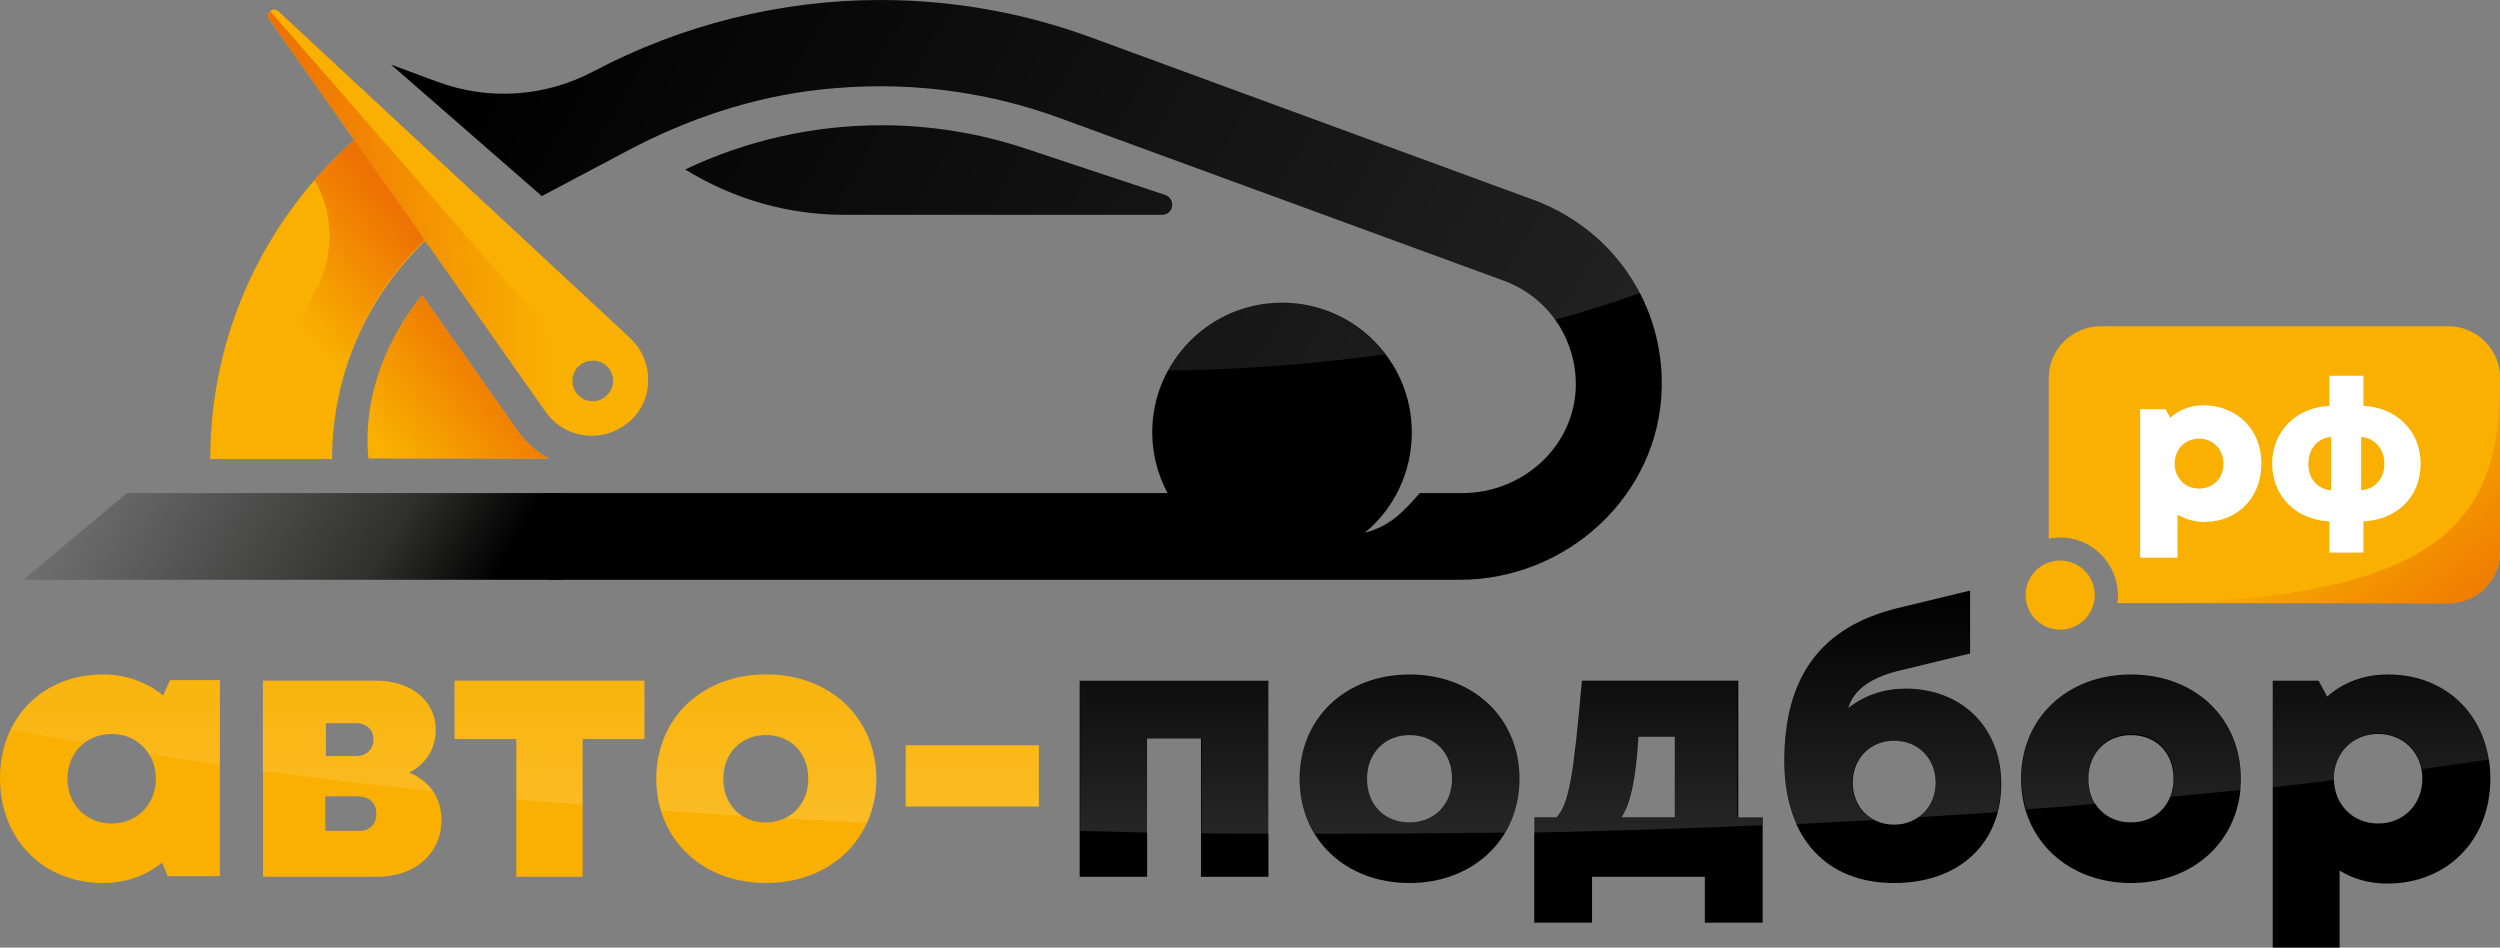 <?xml version="1.0" encoding="utf-8"?>
<!-- Generator: Adobe Illustrator 24.3.0, SVG Export Plug-In . SVG Version: 6.00 Build 0)  -->
<svg version="1.1" id="Слой_1" xmlns="http://www.w3.org/2000/svg" xmlns:xlink="http://www.w3.org/1999/xlink" x="0px" y="0px"
	 width="441.1px" height="167.2px" viewBox="0 0 441.1 167.2" style="enable-background:new 0 0 441.1 167.2;" xml:space="preserve"
	>
<rect x="0" y="0" width="441.1" height="167.2" fill="#808080" stroke="none"/>
<style type="text/css">
	.st0{fill:url(#SVGID_1_);}
	.st1{fill:#F9B000;}
	.st2{fill:url(#SVGID_2_);}
	.st3{fill:url(#SVGID_3_);}
	.st4{opacity:0.13;fill:url(#SVGID_4_);}
	.st5{fill:#FFFFFF;}
	.st6{fill:url(#SVGID_5_);}
	.st7{opacity:0.15;fill:url(#SVGID_6_);}
	.st8{fill:url(#SVGID_7_);}
</style>
<path d="M271.2,35.5L192.5,6.6C180.5,2.2,168,0,155.3,0c-17.6,0-35.1,4.4-50.6,12.6c-8.5,4.5-18.5,5.2-27.6,1.8l-8.1-3l26.6,23.2
	l14.9-7.9c10.7-5.7,22.3-9.6,34.3-10.9c14.5-1.6,28.8,0.1,42.4,5.1l78.6,28.8c7.8,3.1,12.7,10.8,12.2,19.3c-0.7,10.3-9.7,18-20,18
	h-7.5c-3,3.4-5.2,5.8-9.7,7c5.1-4.2,8.3-10.6,8.3-17.7c0-12.7-10.3-22.9-22.9-22.9c-12.7,0-22.9,10.3-22.9,22.9
	c0,3.9,1,7.5,2.7,10.7H96.6v15.3h160.9c19,0,35.3-14.9,35.7-33.9C293.5,53.8,284.9,40.9,271.2,35.5z"/>
<path d="M205.6,34.4l-24.7-8.2c-8.1-2.7-16.7-4.1-25.4-4.1c-12,0-23.9,2.7-34.6,7.8c8.4,5.2,18.1,8,28,8H205
	C207.1,37.9,207.5,35.1,205.6,34.4z"/>
<linearGradient id="SVGID_1_" gradientUnits="userSpaceOnUse" x1="19.333" y1="75.949" x2="90.837" y2="117.231">
	<stop  offset="0" style="stop-color:#706F6F"/>
	<stop  offset="0.166" style="stop-color:#605F5F"/>
	<stop  offset="0.633" style="stop-color:#30302F"/>
	<stop  offset="0.872" style="stop-color:#000000"/>
</linearGradient>
<polygon class="st0" points="22.4,87 4.1,102.3 99.4,102.3 99.4,87 "/>
<g>
	<path class="st1" d="M62.5,24.7C46.9,38.5,37.1,58.6,37.1,81h21.5c0-15.1,6.3-28.8,16.4-38.5L62.5,24.7z"/>
</g>
<path class="st1" d="M91.4,76.1l-16.9-24c-1,1.2-11,12.8-9.5,28.8h29.5h2.3C94.7,79.8,92.9,78.1,91.4,76.1z"/>
<path class="st1" d="M111.2,59.7L49.1,2c-0.9-0.9-2.3,0.3-1.6,1.4l48.8,69.3c3.4,4.8,10.1,5.6,14.6,1.8h0
	C115.4,70.7,115.5,63.8,111.2,59.7z M104.6,70.8c-2,0-3.6-1.6-3.6-3.6c0-2,1.6-3.6,3.6-3.6s3.6,1.6,3.6,3.6
	C108.2,69.2,106.5,70.8,104.6,70.8z"/>
<linearGradient id="SVGID_2_" gradientUnits="userSpaceOnUse" x1="85.992" y1="66.287" x2="66.139" y2="82.363">
	<stop  offset="0" style="stop-color:#EF7D00"/>
	<stop  offset="0.865" style="stop-color:#EF7D00;stop-opacity:0"/>
</linearGradient>
<path class="st2" d="M91.4,76.1l-16.9-24c-1,1.2-11,12.8-9.5,28.8h29.5h2.3C94.7,79.8,92.9,78.1,91.4,76.1z"/>
<linearGradient id="SVGID_3_" gradientUnits="userSpaceOnUse" x1="75.549" y1="40.245" x2="38.671" y2="71.189">
	<stop  offset="5.090144e-02" style="stop-color:#EE7203"/>
	<stop  offset="0.584" style="stop-color:#EE7203;stop-opacity:0"/>
</linearGradient>
<path class="st3" d="M73.4,40.1L62.5,24.7c-2.5,2.2-4.8,4.6-7,7.1l0,0c3.5,6,3.5,13.3,0.2,19.4c-4.9,9-8,19-8.9,29.7h11.7
	c0-15.1,6.3-28.8,16.4-38.5L73.4,40.1L73.4,40.1z"/>
<linearGradient id="SVGID_4_" gradientUnits="userSpaceOnUse" x1="264.706" y1="94.361" x2="61.874" y2="-22.744">
	<stop  offset="0" style="stop-color:#FFFFFF"/>
	<stop  offset="0.854" style="stop-color:#FFFFFF;stop-opacity:0"/>
</linearGradient>
<path class="st4" d="M205.6,34.4l-24.7-8.2c-8.1-2.7-16.7-4.1-25.4-4.1c-12,0-23.9,2.7-34.6,7.8c8.4,5.2,18.1,8,28,8H205
	C207.1,37.9,207.5,35.1,205.6,34.4z M48.7,1.8c-0.1,0-0.1,0-0.2,0c-0.1,0-0.1,0-0.2,0c-0.1,0-0.2,0-0.3,0.1c0,0,0,0,0,0
	c-0.6,0.2-1,1-0.5,1.6l15,21.3l0,0c-0.6,0.5-1.2,1.1-1.8,1.7c0,0-0.1,0.1-0.1,0.1c-2.8,2.7-5.4,5.6-7.8,8.6c6.9,2.9,14,5.7,21.3,8.2
	c0.3-0.3,0.6-0.6,0.9-0.9l1.2,1.7c8.7,3,17.8,5.8,27,8.2L49.1,2C49,1.9,48.9,1.8,48.7,1.8z M226.1,53.4c-8.7,0-16.3,4.9-20.2,12
	c13.4-0.2,26.3-1.2,38.5-2.9C240.2,57,233.5,53.4,226.1,53.4z M271.2,35.5L192.5,6.6C180.5,2.2,168,0,155.3,0
	c-17.6,0-35.1,4.4-50.6,12.6c-8.5,4.5-18.5,5.2-27.6,1.8l-8.1-3l26.6,23.2l14.9-7.9c10.7-5.7,22.3-9.6,34.3-10.9
	c14.5-1.6,28.8,0.1,42.4,5.1l78.6,28.8c3.5,1.4,6.5,3.8,8.6,6.7c5.2-1.4,10.2-3,15-4.7C285.6,44.5,279.3,38.7,271.2,35.5z"/>
<g>
	<path class="st1" d="M432,57.6h-61.4c-5,0-9.1,4.1-9.1,9.1V95c0.7-0.1,1.3-0.2,2-0.2c5.6,0,10.2,4.6,10.2,10.2c0,0.5,0,1-0.1,1.4
		H432c5,0,9.1-4.1,9.1-9.1V66.7C441.1,61.7,437,57.6,432,57.6z"/>
	<path class="st1" d="M432,57.6h-61.4c-5,0-9.1,4.1-9.1,9.1V95c0.7-0.1,1.3-0.2,2-0.2c5.6,0,10.2,4.6,10.2,10.2c0,0.5,0,1-0.1,1.4
		H432c5,0,9.1-4.1,9.1-9.1V66.7C441.1,61.7,437,57.6,432,57.6z"/>
	<g>
		<g>
			<path class="st5" d="M399,81.8c0,6-4.2,10.3-10.1,10.3c-1.7,0-3.3-0.5-4.7-1.3v7.6h-6.6V72.2h4.5l0.8,1.5
				c1.6-1.4,3.6-2.2,5.9-2.2C394.8,71.6,399,75.8,399,81.8z M392.3,81.8c0-2.5-1.8-4.4-4.3-4.4s-4.3,1.9-4.3,4.4s1.8,4.4,4.3,4.4
				C390.5,86.2,392.3,84.4,392.3,81.8z"/>
			<path class="st5" d="M417,92v5.5h-6V92c-6-0.3-10.1-4.5-10.1-10.2c0-5.7,4.2-9.9,10.1-10.2v-5.3h6v5.3
				c5.9,0.3,10.1,4.5,10.1,10.2C427.1,87.6,423,91.7,417,92z M411.3,86.5v-9.4c-2.4,0.2-4,2.1-4,4.7
				C407.2,84.4,408.9,86.3,411.3,86.5z M420.7,81.8c0-2.6-1.7-4.5-4.1-4.7v9.4C419.1,86.3,420.7,84.4,420.7,81.8z"/>
		</g>
	</g>
	<circle class="st1" cx="363.5" cy="105" r="6.1"/>
	<linearGradient id="SVGID_5_" gradientUnits="userSpaceOnUse" x1="428.617" y1="112.052" x2="403.148" y2="81.7">
		<stop  offset="0" style="stop-color:#EF7D00"/>
		<stop  offset="3.742285e-02" style="stop-color:#EF7D00;stop-opacity:0.955"/>
		<stop  offset="0.838" style="stop-color:#EF7D00;stop-opacity:0"/>
	</linearGradient>
	<path class="st6" d="M441.1,97.3V67c0,24.5-9.1,39.5-67.4,39.5H432C437,106.5,441.1,102.4,441.1,97.3z"/>
</g>
<g>
	<g>
		<path class="st1" d="M38.8,120v34.6h-9.2l-1-2.4c-2.8,2.3-6.4,3.6-10.4,3.6C7.6,155.8,0,148.1,0,137.3C0,126.6,7.6,119,18.2,119
			c4.1,0,7.7,1.4,10.6,3.7L30,120L38.8,120z M27.5,137.4c0-4.5-3.3-7.9-7.8-7.9c-4.5,0-7.8,3.4-7.8,7.9c0,4.5,3.3,7.9,7.8,7.9
			C24.2,145.3,27.5,141.9,27.5,137.4z"/>
		<path class="st1" d="M77.9,144.7c0,5.8-4.6,10-11.3,10H46.4v-34.6h20c6.2,0,10.5,3.6,10.5,8.7c0,3.3-1.8,6.1-4.7,7.5
			C75.7,137.7,77.9,140.7,77.9,144.7z M62.8,127.6h-5.3v5.8h5.3c1.9,0,3.1-1.2,3.1-3C65.9,128.8,64.7,127.6,62.8,127.6z M66.4,143.6
			c0-1.9-1.2-3.1-3.3-3.1h-5.7v6.1h5.7C65.2,146.7,66.4,145.5,66.4,143.6z"/>
		<path class="st1" d="M113.7,130.4h-10.9v24.3H91.1v-24.3H80.2v-10.3h33.5V130.4z"/>
		<path class="st1" d="M115.8,137.4c0-10.7,8.1-18.4,19.4-18.4c11.3,0,19.4,7.7,19.4,18.4c0,10.7-8.2,18.4-19.4,18.4
			C123.9,155.8,115.8,148.1,115.8,137.4z M142.6,137.4c0-4.6-3.1-7.7-7.5-7.7c-4.3,0-7.5,3.2-7.5,7.7c0,4.6,3.1,7.7,7.5,7.7
			C139.5,145.1,142.6,141.9,142.6,137.4z"/>
		<path class="st1" d="M159.8,131.5h23.5v10.8h-23.5V131.5z"/>
		<path d="M223.8,120.1v34.6h-11.9v-24.4h-9.5v24.4h-11.9v-34.6H223.8z"/>
		<path d="M229.3,137.4c0-10.7,8.1-18.4,19.4-18.4c11.3,0,19.4,7.7,19.4,18.4c0,10.7-8.2,18.4-19.4,18.4
			C237.4,155.8,229.3,148.1,229.3,137.4z M256.2,137.4c0-4.6-3.1-7.7-7.5-7.7s-7.5,3.2-7.5,7.7c0,4.6,3.1,7.7,7.5,7.7
			S256.2,141.9,256.2,137.4z"/>
		<path d="M311,144.2v18.6h-10.2v-8.1h-19.9v8.1h-10.2v-18.6h3.9c2.2-2.4,3-7.1,4.5-24.1h27.6v24.1H311z M286.1,144.2h9.4V130h-6.4
			C288.6,137.5,287.7,141.7,286.1,144.2z"/>
		<path d="M353.1,138.3c0,10.6-7.5,17.5-18.9,17.5c-12.1,0-19.4-8.1-19.4-21.5c0-14.9,6.5-23.7,20-27l12.8-3.1v11.1l-12.8,3.1
			c-4.8,1.2-7.8,3.4-8.7,6.5c3-2.3,6.4-3.4,10.1-3.4C346.2,121.5,353.1,128.4,353.1,138.3z M341.5,138.1c0-4.3-3.1-7.4-7.3-7.4
			c-4.2,0-7.3,3.1-7.3,7.4s3.1,7.4,7.3,7.4C338.4,145.5,341.5,142.3,341.5,138.1z"/>
		<path d="M356.6,137.4c0-10.7,8.1-18.4,19.4-18.4c11.3,0,19.4,7.7,19.4,18.4c0,10.7-8.2,18.4-19.4,18.4
			C364.8,155.8,356.6,148.1,356.6,137.4z M383.5,137.4c0-4.6-3.1-7.7-7.5-7.7s-7.5,3.2-7.5,7.7c0,4.6,3.1,7.7,7.5,7.7
			S383.5,141.9,383.5,137.4z"/>
		<path d="M439.4,137.4c0,10.8-7.6,18.5-18.2,18.5c-3.1,0-6-0.8-8.4-2.3v13.6H401v-47.1h8.1l1.5,2.8c2.8-2.5,6.5-3.9,10.6-3.9
			C431.8,118.9,439.4,126.6,439.4,137.4z M427.4,137.4c0-4.5-3.3-7.9-7.8-7.9s-7.8,3.4-7.8,7.9s3.3,7.9,7.8,7.9
			C424.1,145.3,427.4,141.9,427.4,137.4z"/>
	</g>
	<linearGradient id="SVGID_6_" gradientUnits="userSpaceOnUse" x1="220.515" y1="147.205" x2="220.515" y2="104.219">
		<stop  offset="0" style="stop-color:#FFFFFF"/>
		<stop  offset="0.103" style="stop-color:#FFFFFF;stop-opacity:0.897"/>
		<stop  offset="1" style="stop-color:#FFFFFF;stop-opacity:0"/>
	</linearGradient>
	<path class="st7" d="M306.6,120.1H279c-1.5,17-2.3,21.7-4.5,24.1h-3.9v2.7c13.7-0.3,27.2-0.7,40.3-1.3v-1.5h-4.4V120.1z
		 M295.5,144.2h-9.4c1.5-2.5,2.4-6.7,3-14.1h6.4V144.2z M76.8,128.8c0-5.2-4.3-8.7-10.5-8.7h-20v15.9c9.6,1.3,19.6,2.5,30,3.6
		c-1-1.4-2.4-2.5-4.2-3.2C75,134.8,76.8,132.1,76.8,128.8z M62.8,133.4h-5.3v-5.8h5.3c1.9,0,3.1,1.2,3.1,2.9
		C65.9,132.2,64.7,133.4,62.8,133.4z M80.2,130.4h10.9V141c3.9,0.4,7.8,0.7,11.7,1v-11.6h10.9v-10.3H80.2V130.4z M28.7,122.7
		c-2.9-2.4-6.5-3.7-10.6-3.7c-7.4,0-13.3,3.7-16.2,9.7c4.2,0.8,8.5,1.7,13,2.4c1.3-1,2.9-1.6,4.8-1.6c2.8,0,5.2,1.4,6.5,3.5
		c4.1,0.7,8.3,1.3,12.6,1.9V120l-8.9,0L28.7,122.7z M336.1,121.5c-3.6,0-7,1.1-10.1,3.4c1-3.1,3.9-5.4,8.7-6.5l12.8-3.1v-11.1
		l-12.8,3.1c-13.4,3.3-20,12.1-20,27c0,4.3,0.7,8,2.1,11.1c4.6-0.2,9.2-0.5,13.8-0.7c-2.3-1.2-3.8-3.6-3.8-6.6
		c0-4.3,3.1-7.4,7.3-7.4c4.2,0,7.3,3.1,7.3,7.4c0,2.6-1.2,4.8-3,6.1c4.7-0.3,9.4-0.6,14-0.9c0.4-1.6,0.6-3.2,0.6-5
		C353.1,128.4,346.2,121.5,336.1,121.5z M135.2,118.9c-11.3,0-19.4,7.7-19.4,18.4c0,2,0.3,3.9,0.8,5.7c4.8,0.3,9.7,0.7,14.6,1
		c-2.2-1.3-3.5-3.7-3.5-6.7c0-4.6,3.1-7.7,7.5-7.7c4.3,0,7.5,3.2,7.5,7.7c0,3.4-1.7,6-4.3,7.1c4.8,0.3,9.7,0.5,14.6,0.8
		c1.1-2.4,1.7-5,1.7-7.9C154.6,126.6,146.4,118.9,135.2,118.9z M159.8,142.3h23.5v-10.8h-23.5V142.3z M376.1,118.9
		c-11.3,0-19.4,7.7-19.4,18.4c0,2,0.3,3.8,0.8,5.5c4.2-0.3,8.3-0.6,12.4-1c-0.8-1.2-1.3-2.8-1.3-4.6c0-4.6,3.1-7.7,7.5-7.7
		s7.5,3.2,7.5,7.7c0,1.3-0.2,2.4-0.7,3.4c4.2-0.4,8.4-0.8,12.5-1.2c0.1-0.7,0.1-1.4,0.1-2.2C395.5,126.6,387.3,118.9,376.1,118.9z
		 M248.7,118.9c-11.3,0-19.4,7.7-19.4,18.4c0,3.7,1,7,2.7,9.8c1.3,0,2.6,0,3.9,0c10,0,19.8-0.1,29.6-0.2c1.7-2.7,2.6-6,2.6-9.6
		C268.1,126.6,260,118.9,248.7,118.9z M248.7,145.1c-4.3,0-7.5-3.2-7.5-7.7c0-4.6,3.1-7.7,7.5-7.7s7.5,3.2,7.5,7.7
		C256.2,141.9,253.1,145.1,248.7,145.1z M190.6,146.6c3.9,0.1,7.9,0.2,11.9,0.3v-16.6h9.5V147c3.9,0.1,7.9,0.1,11.9,0.1v-27.1h-33.3
		V146.6z M421.2,118.9c-4.1,0-7.8,1.4-10.6,3.9l-1.5-2.8H401v18.9c3.7-0.4,7.3-0.8,10.9-1.3c0-0.1,0-0.2,0-0.3
		c0-4.5,3.3-7.9,7.8-7.9c3.9,0,6.9,2.6,7.6,6.3c4-0.6,8-1.1,11.9-1.7C437.7,125,430.7,118.9,421.2,118.9z"/>
</g>
<linearGradient id="SVGID_7_" gradientUnits="userSpaceOnUse" x1="47.291" y1="39.314" x2="114.364" y2="39.314">
	<stop  offset="3.229167e-02" style="stop-color:#EE7203"/>
	<stop  offset="0.742" style="stop-color:#EE7203;stop-opacity:0"/>
</linearGradient>
<path class="st8" d="M111.2,59.7L49.1,2c-0.9-0.9-2.3,0.3-1.6,1.4l48.8,69.3c3.4,4.8,10.1,5.6,14.6,1.8h0
	C115.4,70.7,115.5,63.8,111.2,59.7z M104.6,70.8c-2,0-3.6-1.6-3.6-3.6c0-2,1.6-3.6,3.6-3.6s3.6,1.6,3.6,3.6
	C108.2,69.2,106.5,70.8,104.6,70.8z"/>
<path class="st1" d="M111.2,59.7L49.1,2c-0.5-0.4-1.1-0.3-1.4,0l54.5,62.5c0.6-0.6,1.5-0.9,2.4-0.9c2,0,3.6,1.6,3.6,3.6
	c0,1.1-0.5,2.1-1.3,2.7l4,4.6v0C115.4,70.7,115.5,63.8,111.2,59.7z"/>
</svg>
